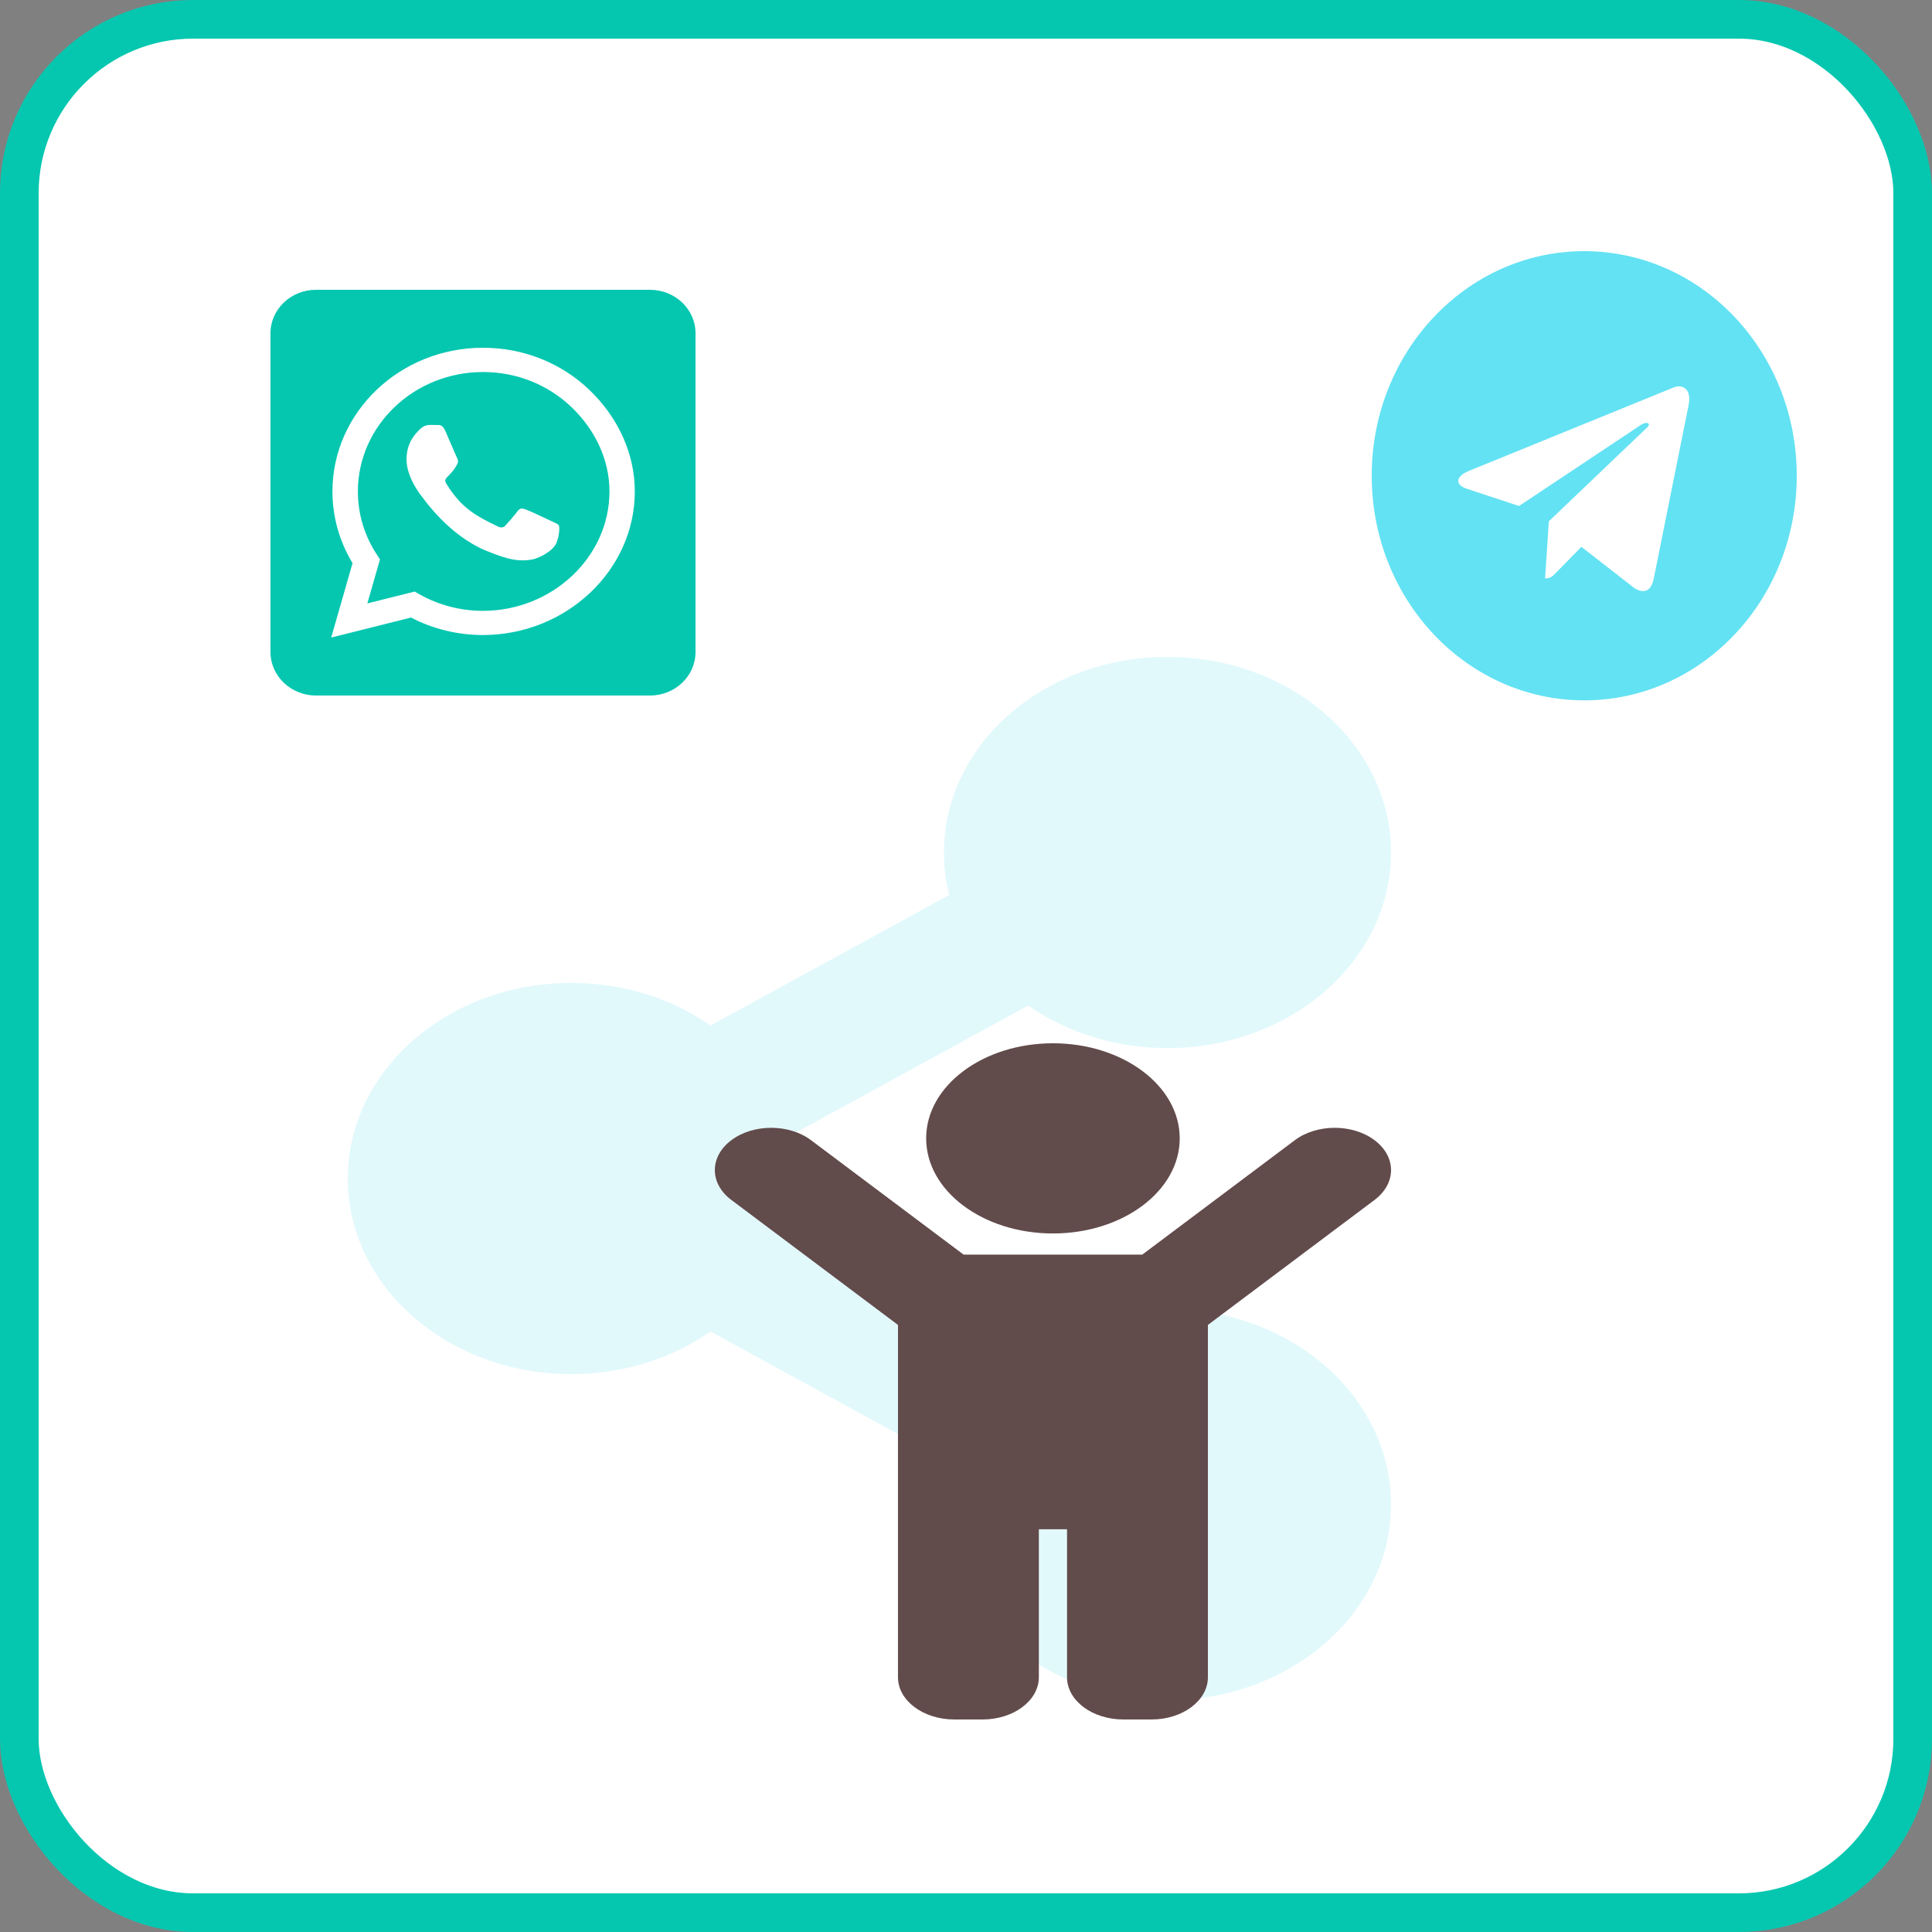 <svg width="100" height="100" viewBox="0 0 100 100" fill="none" xmlns="http://www.w3.org/2000/svg">
<rect x="0" y="0" width="100" height="100" fill="#808080" stroke="none"/>
<rect x="1" y="1" width="98" height="98" rx="9" fill="white" stroke="#05C7B0" stroke-width="2"/>
<path d="M60.429 67.75C57.703 67.75 55.199 68.575 53.222 69.954L40.868 63.198C41.234 61.75 41.234 60.25 40.868 58.802L53.222 52.046C55.199 53.425 57.703 54.25 60.429 54.25C66.819 54.25 72 49.717 72 44.125C72 38.533 66.819 34 60.429 34C54.038 34 48.857 38.533 48.857 44.125C48.857 44.88 48.952 45.615 49.132 46.323L36.778 53.079C34.801 51.7 32.297 50.875 29.571 50.875C23.181 50.875 18 55.408 18 61C18 66.592 23.181 71.125 29.571 71.125C32.297 71.125 34.801 70.3 36.778 68.921L49.132 75.677C48.949 76.399 48.857 77.136 48.857 77.875C48.857 83.467 54.038 88 60.429 88C66.819 88 72 83.467 72 77.875C72 72.283 66.819 67.75 60.429 67.75Z" fill="#63E2F3" fill-opacity="0.18"/>
<path d="M47.938 58.922C47.938 56.204 50.876 54 54.5 54C58.124 54 61.062 56.204 61.062 58.922C61.062 61.64 58.124 63.844 54.5 63.844C50.876 63.844 47.938 61.64 47.938 58.922ZM71.146 59.016C70.007 58.161 68.16 58.161 67.021 59.016L59.125 64.938H49.875L41.979 59.016C40.84 58.161 38.993 58.161 37.854 59.016C36.715 59.87 36.715 61.255 37.854 62.109L46.479 68.578V86.812C46.479 88.021 47.785 89 49.396 89H50.854C52.465 89 53.771 88.021 53.771 86.812V79.156H55.229V86.812C55.229 88.021 56.535 89 58.146 89H59.604C61.215 89 62.521 88.021 62.521 86.812V68.578L71.146 62.109C72.285 61.255 72.285 59.87 71.146 59.016V59.016Z" fill="#624B4B"/>
<path d="M25 19.256C21.43 19.256 18.528 22.027 18.523 25.434C18.523 26.602 18.866 27.741 19.515 28.72L19.667 28.955L19.014 31.233L21.464 30.619L21.7 30.755C22.692 31.317 23.831 31.617 24.995 31.617H25C28.565 31.617 31.546 28.847 31.546 25.439C31.546 23.789 30.8 22.238 29.577 21.07C28.349 19.898 26.729 19.256 25 19.256ZM28.806 28.087C28.644 28.523 27.868 28.917 27.495 28.969C26.876 29.058 26.395 29.011 25.162 28.505C23.212 27.698 21.936 25.823 21.837 25.702C21.739 25.58 21.042 24.694 21.042 23.78C21.042 22.866 21.543 22.416 21.725 22.228C21.901 22.041 22.113 21.994 22.245 21.994C22.373 21.994 22.505 21.994 22.618 21.998C22.736 22.003 22.898 21.956 23.055 22.317C23.217 22.688 23.605 23.602 23.654 23.695C23.704 23.789 23.738 23.897 23.669 24.019C23.296 24.731 22.898 24.703 23.1 25.031C23.851 26.264 24.602 26.691 25.746 27.239C25.943 27.333 26.056 27.319 26.169 27.192C26.282 27.07 26.655 26.648 26.783 26.466C26.91 26.278 27.043 26.311 27.22 26.372C27.396 26.433 28.354 26.883 28.55 26.977C28.747 27.07 28.875 27.117 28.924 27.192C28.968 27.281 28.968 27.656 28.806 28.087V28.087ZM33.643 15H16.357C15.056 15 14 16.008 14 17.25V33.75C14 34.992 15.056 36 16.357 36H33.643C34.944 36 36 34.992 36 33.75V17.25C36 16.008 34.944 15 33.643 15ZM24.995 32.869C23.689 32.869 22.407 32.555 21.273 31.964L17.143 33L18.248 29.147C17.565 28.022 17.207 26.742 17.207 25.43C17.212 21.333 20.703 18 24.995 18C27.077 18 29.032 18.773 30.505 20.18C31.973 21.586 32.857 23.452 32.857 25.439C32.857 29.536 29.287 32.869 24.995 32.869Z" fill="#05C7B0"/>
<path d="M82 13C75.923 13 71 18.203 71 24.625C71 31.047 75.923 36.25 82 36.25C88.077 36.25 93 31.047 93 24.625C93 18.203 88.077 13 82 13ZM87.402 20.964L85.597 29.955C85.464 30.592 85.105 30.747 84.604 30.447L81.854 28.305L80.527 29.655C80.381 29.809 80.257 29.941 79.973 29.941L80.168 26.983L85.264 22.117C85.486 21.911 85.216 21.794 84.923 22L78.625 26.191L75.91 25.295C75.32 25.098 75.307 24.672 76.034 24.372L86.639 20.05C87.132 19.863 87.562 20.177 87.402 20.964V20.964Z" fill="#63E2F3"/>
</svg>
